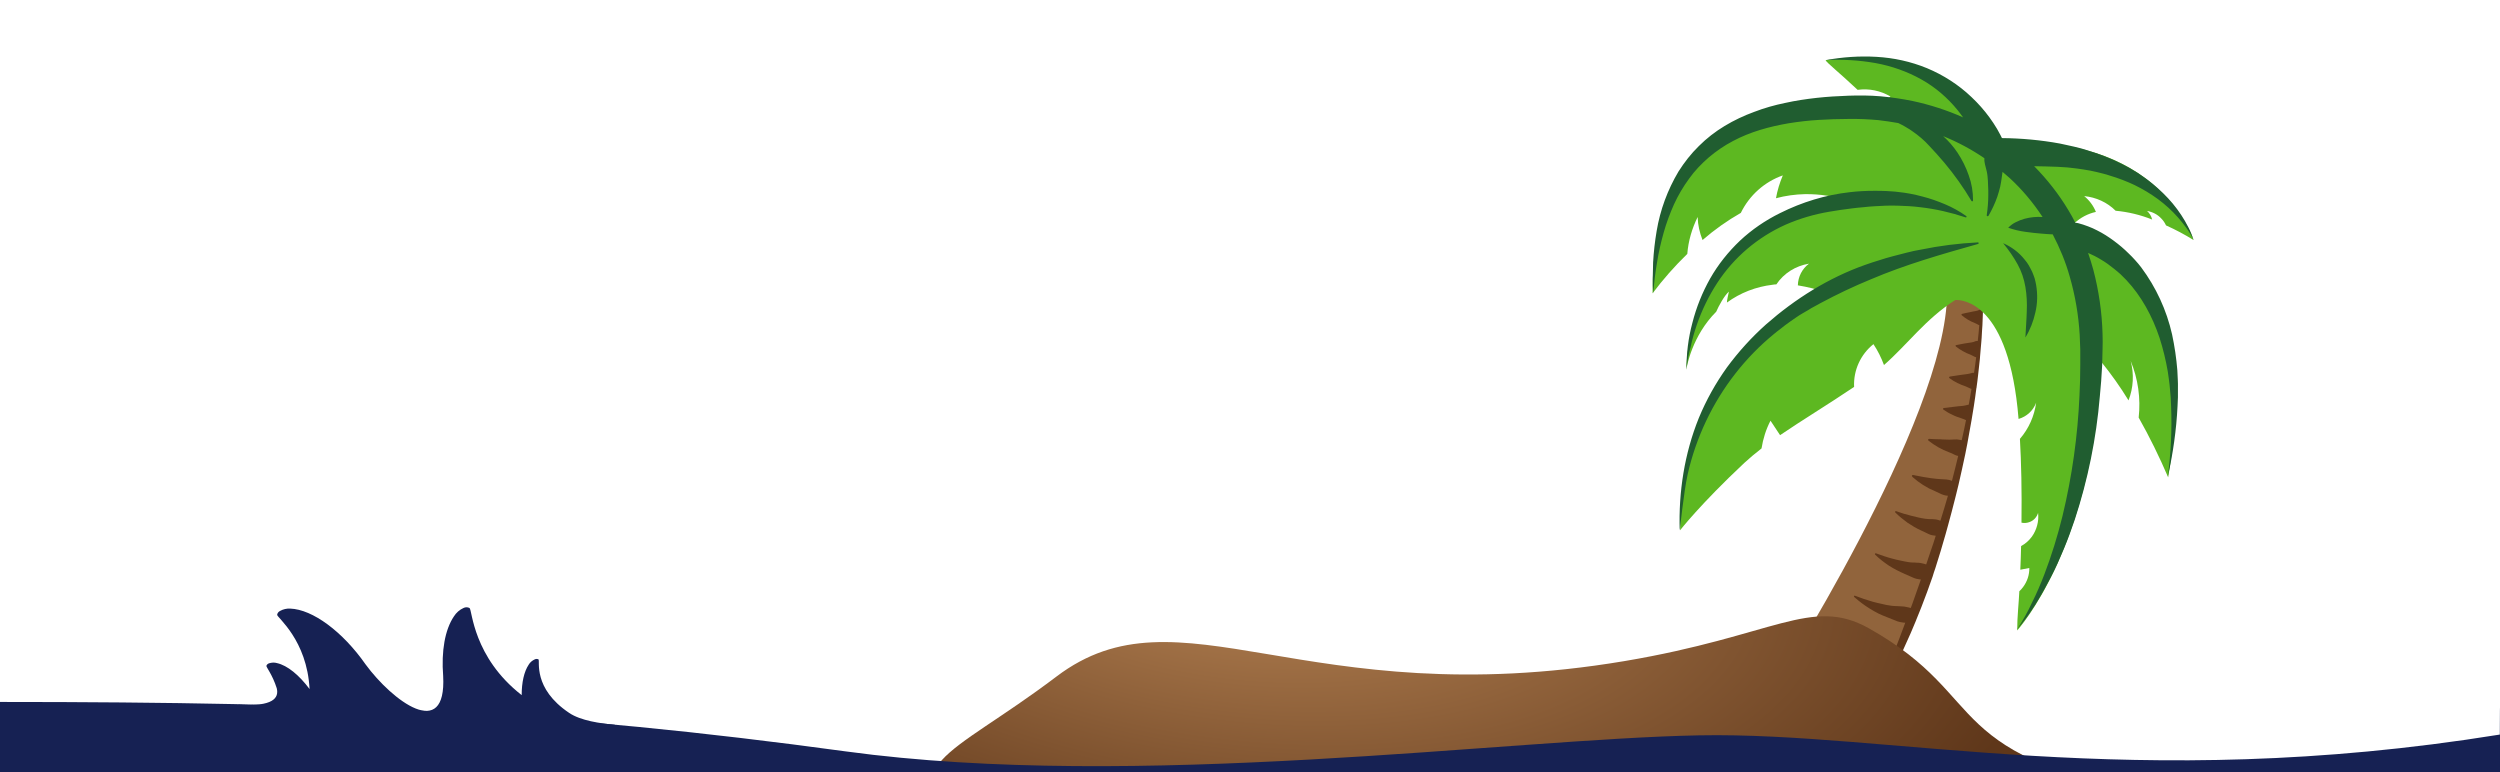 <?xml version="1.0" encoding="utf-8"?>
<!-- Generator: Adobe Illustrator 25.0.0, SVG Export Plug-In . SVG Version: 6.00 Build 0)  -->
<svg version="1.1" id="Ebene_1" xmlns="http://www.w3.org/2000/svg" xmlns:xlink="http://www.w3.org/1999/xlink" x="0px" y="0px"
	 viewBox="0 0 1280 395.5" style="enable-background:new 0 0 1280 395.5;" xml:space="preserve">
<style type="text/css">
	.st0{fill:#91643C;}
	.st1{fill:#5F371A;}
	.st2{fill:#5DB821;}
	.st3{fill:#205D30;}
	.st4{fill:url(#Pfad_32_1_);}
	.st5{fill:#162153;}
</style>
<path id="Stamm" class="st0" d="M994.1,128.3c0,0,2.8,14.7,2.8,21.6c0,65-90.1,204.4-90.1,204.4l51.3,8.4c0,0,57.1-107,57.1-222.2
	C1015.1,114.3,994.1,128.3,994.1,128.3z"/>
<path id="Pfad_1" class="st1" d="M1015.3,158.7L1015.3,158.7c-0.1,2.6-0.2,5.2-0.3,7.8c-0.1,1-0.1,1.9-0.2,2.9l-0.2,3.6l-0.2,2.5
	l-0.1,1.1c-0.2,1.9-0.3,3.9-0.5,5.8c0,0.5-0.1,0.9-0.1,1.4c-0.3,2.7-0.6,5.4-0.9,8.1c-0.2,2.1-0.5,4.2-0.8,6.4c0,0.2,0,0.3-0.1,0.5
	l0,0c-0.4,3.1-0.8,6.1-1.3,9.2c-0.4,2.4-0.8,4.9-1.2,7.3c-0.7,3.9-1.4,7.8-2.1,11.7c-0.4,1.9-0.7,3.8-1.1,5.6
	c-1.1,5.1-2.2,10.3-3.4,15.4c-0.4,1.6-0.8,3.2-1.2,4.9c-0.2,0.8-0.4,1.6-0.6,2.4c-1.1,4.4-2.3,8.9-3.5,13.3
	c-0.4,1.6-0.9,3.1-1.3,4.7c-1.7,5.9-3.4,11.8-5.3,17.6c-0.5,1.4-1,2.9-1.4,4.3c-1.8,5.2-3.7,10.4-5.7,15.5l-0.8,2l-1.9,4.7
	c0,0.1-0.1,0.2-0.1,0.3c-0.9,2.1-1.8,4.2-2.7,6.4c-1.5,3.3-3,6.7-4.5,10c-0.5,1.1-1,2.1-1.5,3.2s-1,2.1-1.5,3.2
	c-0.8,0.1-1.6,0.2-2.4,0.2c-0.5,0-0.9,0-1.3,0c-0.5,0-1-0.1-1.5-0.1c-0.9-0.1-1.9-0.4-2.8-0.6c-1.8-0.6-3.6-1.3-5.3-1.9
	c-1.8-0.7-3.5-1.4-5.2-2.1c-1.7-0.8-3.3-1.7-4.9-2.6c-3.1-1.9-6.1-4-8.9-6.4c-0.2-0.1-0.2-0.4,0-0.6c0.1-0.1,0.3-0.2,0.5-0.1
	c3.3,1.3,6.6,2.5,10,3.5c1.7,0.5,3.4,0.9,5.1,1.3c1.7,0.4,3.4,0.7,5,1c0.8,0.1,1.7,0.2,2.5,0.3c0.8,0.1,1.7,0,2.5,0.1
	c1.7,0,3.3,0.2,5,0.6c0.3,0.1,0.6,0.2,0.9,0.2c1.9-4.8,3.7-9.7,5.5-14.5c-0.1,0-0.2,0-0.3,0c-0.4,0-0.8,0-1.1-0.1
	c-0.9-0.1-1.8-0.3-2.7-0.6c-0.2-0.1-0.5-0.2-0.7-0.3c-1.5-0.5-2.9-1.2-4.3-1.7c-1.6-0.6-3.2-1.3-4.7-2c-1.5-0.8-3-1.6-4.4-2.5
	c-2.8-1.7-5.4-3.7-7.9-5.9l-0.1-0.1c-0.1-0.2-0.1-0.4,0-0.5s0.3-0.2,0.4-0.1c3.1,1.2,6.1,2.2,9.2,3.1c1.5,0.4,3.1,0.8,4.6,1.1
	c1.5,0.4,3.1,0.7,4.6,0.9c0.8,0.1,1.5,0.2,2.3,0.2c0.8,0.1,1.6,0,2.3,0.1c1.5,0,3,0.2,4.5,0.6c0.4,0.1,0.7,0.2,1.1,0.3
	c0.3-0.7,0.5-1.4,0.8-2.1l4.4-12.5c-0.3,0-0.6,0-0.9-0.1c-0.9-0.1-1.7-0.3-2.5-0.6c-0.2-0.1-0.5-0.2-0.7-0.3
	c-1.4-0.6-2.7-1.2-4.1-1.8c-1.4-0.6-2.8-1.3-4.2-2s-2.7-1.5-4-2.3c-2.5-1.7-4.9-3.5-7-5.6l-0.1-0.1c-0.1-0.2-0.1-0.4,0.1-0.5
	c0.1-0.1,0.3-0.2,0.4-0.1c2.8,1,5.6,2,8.3,2.7c1.4,0.4,2.8,0.7,4.2,1s2.8,0.6,4.1,0.8c0.7,0.1,1.4,0.2,2.1,0.2c0.7,0,1.4,0,2.1,0.1
	c1.4,0,2.7,0.2,4,0.6l0.9,0.3c0.8-2.4,1.6-4.7,2.4-7.1c0.9-2.5,1.7-5,2.5-7.6c-1.2-0.1-2.4-0.3-3.5-0.8c-1.3-0.6-2.6-1.3-3.8-1.8
	c-1.3-0.6-2.5-1.2-3.7-1.9c-1.2-0.7-2.3-1.4-3.5-2.2c-2.2-1.6-4.3-3.3-6.2-5.2c-0.2-0.2-0.2-0.4,0-0.6l0,0c0.1-0.1,0.3-0.1,0.4-0.1
	c2.5,0.9,5,1.7,7.5,2.3c1.2,0.3,2.5,0.6,3.7,0.9s2.4,0.5,3.7,0.7c1.2,0.2,2.5,0.2,3.7,0.2s2.4,0.2,3.5,0.6c0.2,0.1,0.4,0.1,0.6,0.2
	c1.3-4.1,2.5-8.2,3.7-12.3c0-0.2,0.1-0.3,0.1-0.5c-0.6,0-1.3-0.1-1.9-0.3c-0.4-0.1-0.8-0.3-1.2-0.4c-1.1-0.5-2.1-1-3.2-1.5
	c-1.1-0.5-2.2-1-3.3-1.5c-1.1-0.6-2.1-1.2-3.1-1.8c-1.9-1.2-3.6-2.5-5.3-4c-0.2-0.2-0.3-0.3-0.4-0.5v-0.1c0-0.1,0-0.3,0.2-0.4
	c0.1-0.1,0.3-0.1,0.4-0.1c1.8,0.3,3.5,0.7,5.2,1c0.6,0.1,1.3,0.2,1.9,0.3c1.2,0.2,2.3,0.4,3.5,0.5c1.1,0.2,2.2,0.2,3.2,0.3
	c1.1,0.1,2.2,0.1,3.3,0.2c1,0.1,1.9,0.3,2.8,0.7c1.1-4.3,2.2-8.5,3.2-12.8c-0.4,0-0.8-0.1-1.2-0.3c-0.3-0.1-0.6-0.2-0.9-0.4
	c-0.8-0.4-1.6-0.8-2.5-1.1c-1-0.4-1.9-0.8-2.9-1.2c-0.9-0.5-1.8-0.9-2.7-1.4c-1.7-1-3.4-2.1-4.9-3.3c-0.2-0.1-0.3-0.3-0.3-0.5v-0.1
	c0-0.1,0.1-0.2,0.2-0.3c0.1-0.1,0.3-0.1,0.4-0.1c1.7,0.1,3.3,0.2,4.9,0.2c0.6,0,1.2,0,1.8,0.1c1.1,0,2.2,0.1,3.3,0.1
	c0.9,0,1.9,0,2.8-0.1c0.9-0.1,1.9,0,2.8,0.2c0.3,0.1,0.6,0.1,1,0.2c0.8-3.4,1.5-6.8,2.2-10.3c-0.8-0.3-1.5-0.7-2.3-0.9
	c-1.6-0.5-3.3-1.1-4.8-1.9c-1.6-0.7-3.1-1.6-4.5-2.6c-0.2-0.1-0.2-0.4-0.1-0.6c0.1-0.1,0.2-0.2,0.3-0.2c1.7-0.2,3.4-0.4,5-0.6
	c1.6-0.2,3.3-0.4,4.8-0.5c0.8-0.1,1.6-0.3,2.4-0.5c0.2-0.1,0.4-0.1,0.6-0.1c0.5-2.7,1-5.4,1.4-8.1c-0.2,0-0.4-0.1-0.6-0.2
	c-0.8-0.3-1.5-0.7-2.2-1c-1.5-0.5-3-1.1-4.4-1.8s-2.8-1.5-4.1-2.5c-0.2-0.1-0.2-0.4-0.1-0.6c0.1-0.1,0.2-0.1,0.3-0.2
	c1.6-0.3,3.1-0.4,4.6-0.7c1.5-0.2,3-0.4,4.4-0.6c0.7-0.1,1.5-0.3,2.2-0.5c0.4-0.1,0.8-0.2,1.2-0.1c0.4-2.7,0.8-5.3,1.1-8
	c-0.3,0-0.6-0.1-0.9-0.3c-0.7-0.3-1.3-0.7-2-1c-1.4-0.5-2.7-1.1-3.9-1.8c-1.3-0.7-2.5-1.5-3.6-2.4c-0.2-0.2-0.2-0.4-0.1-0.6l0,0
	c0.1-0.1,0.1-0.1,0.2-0.1c1.4-0.3,2.8-0.5,4.1-0.8c1.3-0.2,2.7-0.4,3.9-0.6c0.7-0.1,1.3-0.3,1.9-0.6c0.4-0.1,0.8-0.2,1.2-0.1
	c0.3-2.7,0.6-5.4,0.8-8.1c-0.2-0.1-0.3-0.1-0.5-0.2c-0.6-0.3-1.2-0.7-1.8-0.9c-1.2-0.5-2.4-1-3.5-1.7s-2.2-1.4-3.2-2.3
	c-0.2-0.2-0.2-0.4,0-0.6l0,0c0.1-0.1,0.1-0.1,0.2-0.1c1.3-0.3,2.5-0.6,3.7-0.8c1.2-0.3,2.4-0.5,3.5-0.7c0.6-0.1,1.2-0.3,1.7-0.6
	c0.2-0.1,0.3-0.1,0.5-0.1C1014.4,158.3,1014.8,158.4,1015.3,158.7L1015.3,158.7z"/>
<path id="Blätter" class="st2" d="M940.5,51.6L940.5,51.6c-52.2,0.1-94.4,21.6-94.4,98.6c5.4-7.2,11.3-13.9,17.8-20.2
	c0.5-6.6,2.4-13,5.3-18.9c0.1,4.1,1,8,2.5,11.8c6.1-5.3,12.6-9.9,19.6-13.9c4.4-9,12.1-15.9,21.5-19.2c-1.6,3.8-2.8,7.7-3.5,11.7
	c4.8-1.3,9.9-2,14.9-2.1c7.6-0.1,15.2,1.1,22.4,3.5c-0.2,0-0.4,0-0.6,0.1c-9.3,1.2-18.5,3.5-27.3,6.9c-2.7,0.8-5.4,2-7.8,3.5
	c-46.9,23.3-47.5,73.3-47.5,75.8c0.2-1.5,3-17.3,15.3-29.6c1.2-2.8,4.1-8.2,6.5-10.3c-0.2,1-1.1,4.7-1,5.6c6.8-5,14.9-8.1,23.3-9.1
	c0.6-0.1,1.3-0.2,2-0.2c3.8-5.7,9.9-9.5,16.7-10.6c-3.5,2.6-5.6,6.7-5.7,11.1c4.9,0.8,9.8,2,14.5,3.6
	c-37.7,20.6-74.8,57.2-74.8,121.8c0,0,10.4-13.4,32.9-34.5c2.7-2.5,5.6-4.9,8.8-7.4c0.8-5,2.3-9.8,4.6-14.2c1.6,2.5,3.3,4.9,4.9,7.4
	c11.3-7.7,24.4-15.6,37.9-24.7c-0.4-8.5,3.3-16.6,9.9-21.9c2.2,3.3,4,6.9,5.4,10.7c12-10.5,21.4-23.7,36.5-33.3
	c3.5-0.2,27.6,0.9,32.4,60.9c4.2-1.2,7.5-4.3,9-8.3c-0.9,6.8-3.8,13.3-8.3,18.5c0.7,12.2,1,26.4,0.8,42.9c1.2,0.3,2.6,0.2,3.8-0.2
	c2.3-0.7,4-2.5,4.7-4.8c0.5,4.3-0.7,8.7-3.2,12.2c-1.5,2-3.3,3.6-5.5,4.8c-0.1,3.9-0.2,7.9-0.4,12.1c1.6-0.3,3.1-0.6,4.6-0.9
	c0.1,3.5-1.1,7-3.2,9.8c-0.6,0.8-1.2,1.5-1.9,2.1c-0.3,6.4-1.1,13.1-1.1,20.1c0,0,39.6-43.3,43-137.6c5.1,6.3,9.8,12.9,14,19.8
	c2.5-6.4,2.9-13.5,1.1-20.2c3.8,9.2,5.2,19.2,4.1,29c5.6,9.9,10.6,20.1,15.1,30.6c14.4-83-22.4-112.5-43.7-121.4
	c-1.3-3-2.7-5.9-4.3-8.7c3.1-2.9,6.9-4.9,11-5.8c-1.3-3.2-3.3-5.9-6-8.1c6.1,0.6,11.8,3.2,16.1,7.5c6.4,0.6,12.7,2.1,18.7,4.5
	c-0.4-1.7-1.3-3.2-2.6-4.4c2.8,0.5,5.4,1.8,7.3,3.9c1,1,1.8,2.2,2.4,3.5c4.9,2.2,9.6,4.7,14.1,7.5c0,0-18.9-57-100-48.7
	c-1.3-0.9-3-2.1-5-3.3c-5.6-11.8-27-46.8-83.4-40.1c0.1,0.9,7.5,6.8,16.4,15.2c5.8-0.8,11.7,0.4,16.8,3.4c-1.3,1.1-2.5,2.3-3.6,3.6
	L940.5,51.6z"/>
<path id="Schatten-2" class="st3" d="M863.5,189.3c-0.1-8.1,0.9-16.2,3-24c2-7.9,5.1-15.6,9.1-22.7c4.1-7.2,9.3-13.7,15.3-19.4
	c6.1-5.7,13-10.4,20.5-14.1c11.2-5.6,23.2-9.3,35.7-10.7c4.1-0.5,8.2-0.7,12.4-0.7c2.1,0,4.1,0,6.2,0.1l3.1,0.2c1,0,2.1,0.2,3.1,0.3
	c4.1,0.4,8.2,1.2,12.3,2.3c4,1,7.9,2.4,11.7,4s7.4,3.6,10.8,6c0.2,0.1,0.2,0.4,0.1,0.6c-0.1,0.1-0.3,0.2-0.4,0.1l0,0
	c-7.5-2.5-15.3-4.3-23.2-5.2c-3.9-0.5-7.8-0.7-11.7-0.8c-1.9-0.1-3.9,0-5.8,0c-2,0.1-3.9,0.2-5.9,0.3l-2.9,0.2l-2.9,0.3
	c-2,0.1-3.9,0.4-5.8,0.6c-3.9,0.5-7.7,1-11.6,1.7c-7.7,1.3-15.2,3.5-22.3,6.6c-14.3,6.4-26.5,16.7-35.1,29.9
	c-4.3,6.6-7.8,13.8-10.4,21.3c-1.3,3.8-2.4,7.6-3.2,11.5C864.5,181.3,863.9,185.3,863.5,189.3z M864.1,242.8
	c2.1-9.4,5.3-18.5,9.4-27.2c8.2-17.3,20.1-32.6,34.9-44.7c0.9-0.8,1.9-1.5,2.8-2.2l2.8-2.2c0.9-0.7,1.9-1.4,2.9-2.1l2.9-2l1.5-1
	c0.5-0.3,1-0.6,1.5-0.9l3.1-1.8c1-0.6,2-1.3,3.1-1.8l3.1-1.7c8.4-4.5,17-8.6,25.8-12.2c17.6-7.5,36.1-12.8,54.9-18.1l0,0
	c0.2-0.1,0.3-0.3,0.3-0.5c-0.1-0.2-0.2-0.3-0.4-0.3c-9.8,0.5-19.5,1.7-29.2,3.7c-4.9,0.8-9.6,2.2-14.4,3.4c-1.2,0.3-2.4,0.7-3.6,1
	l-3.5,1.1l-3.5,1.1c-1.2,0.4-2.3,0.8-3.5,1.2c-18.7,6.6-35.9,17.4-50.8,30.5c-7.4,6.6-14.1,14-20,22c-5.8,8.1-10.6,16.7-14.4,25.9
	c-7.4,18.3-10.4,38-9.8,57.5C860.1,271.8,862,252.2,864.1,242.8z M1033,135.3c2,3.6,3.3,7.5,4,11.6s0.9,8.4,0.7,12.6
	c-0.1,4.3-0.5,8.7-0.7,13.3c2.4-3.9,4.1-8.3,5.1-12.8c1.1-4.6,1.2-9.4,0.4-14.1c-0.2-1.2-0.5-2.4-0.8-3.5c-0.4-1.1-0.8-2.3-1.3-3.4
	c-0.6-1.1-1.1-2.2-1.7-3.2s-1.3-2-2.1-2.9c-2.9-3.7-6.7-6.5-11-8.4C1028.4,127.9,1030.9,131.5,1033,135.3z M1053.3,85.4
	c2.3,0.2,4.6,0.2,6.8,0.5l3.4,0.4l3.4,0.5c2.3,0.3,4.5,0.8,6.7,1.3c2.2,0.6,4.4,1,6.6,1.8c2.2,0.6,4.3,1.4,6.5,2.2l3.2,1.3
	c1.1,0.4,2.1,1,3.1,1.4c4.1,2,8.1,4.4,11.8,7.1c3.8,2.8,7.2,5.9,10.3,9.4c1.6,1.8,3,3.6,4.4,5.5s2.6,4,3.6,6.1
	c-0.7-2.3-1.6-4.5-2.7-6.6c-1.1-2.2-2.3-4.2-3.6-6.2c-2.7-4.1-5.8-7.8-9.3-11.2c-3.5-3.4-7.3-6.6-11.4-9.3c-1-0.7-2-1.4-3.1-2
	l-3.2-1.9c-2.2-1.2-4.4-2.3-6.6-3.3c-2.2-1.1-4.6-1.9-6.9-2.9c-2.3-0.8-4.7-1.7-7.1-2.4l-3.6-1.1l-3.6-0.9c-2.4-0.6-4.8-1-7.3-1.6
	c-9.8-1.8-19.7-2.7-29.6-2.8h-0.1c-0.3-0.6-0.5-1.1-0.8-1.6c-0.6-1.1-1.1-2.1-1.7-3.1c-1.2-2-2.5-4-3.9-5.9
	c-2.7-3.7-5.8-7.2-9.2-10.4c-6.6-6.3-14.4-11.3-22.8-14.8c-8.3-3.4-17-5.3-25.9-5.8c-8.7-0.5-17.4,0.1-26,1.7
	c8.6-0.5,17.1,0,25.6,1.5c8.2,1.5,16.2,4.3,23.5,8.4c7.1,4,13.3,9.3,18.5,15.7c1,1.2,1.9,2.5,2.8,3.7c-8.3-3.7-17-6.5-25.9-8.4
	c-5.4-1.1-10.9-1.9-16.4-2.4c-2.8-0.2-5.5-0.4-8.3-0.4c-1.4,0-2.8,0-4.1,0l-4,0.1c-5.4,0.2-10.8,0.5-16.2,1.1s-10.8,1.4-16.2,2.6
	c-5.4,1.1-10.7,2.6-15.9,4.6c-5.2,1.9-10.3,4.3-15.1,7.2c-4.8,2.9-9.2,6.3-13.2,10.3c-4,3.9-7.4,8.3-10.4,13
	c-5.6,9.4-9.4,19.7-11.2,30.5c-0.9,5.3-1.5,10.6-1.8,15.9c-0.2,5.3-0.3,10.6,0,15.9c0.5-5.3,1.1-10.5,2-15.7
	c0.8-5.2,2-10.3,3.4-15.3s3.2-9.8,5.3-14.5c2.1-4.6,4.7-9,7.7-13.1c2.9-4.1,6.4-7.7,10.2-11c3.8-3.2,7.9-6,12.3-8.3
	c8.8-4.7,18.6-7.4,28.6-9.1c5-0.8,10.1-1.4,15.2-1.7c5.1-0.3,10.3-0.5,15.4-0.5h3.9c1.3,0,2.5,0.1,3.8,0.1c2.5,0.1,5,0.3,7.5,0.5
	c3.4,0.4,6.8,0.9,10.2,1.5l2,1c0.9,0.4,1.7,1,2.6,1.5s1.7,1,2.5,1.6c3.2,2.2,6.2,4.7,8.8,7.6c2.7,2.8,5.2,5.7,7.7,8.6
	c5.2,6.2,9.8,12.7,13.9,19.6l0,0c0.1,0.2,0.4,0.3,0.6,0.1c0.1-0.1,0.2-0.2,0.2-0.4c0-4.4-0.7-8.7-2.2-12.8
	c-1.4-4.1-3.4-8.1-5.8-11.7c-2.1-3.1-4.5-5.9-7.3-8.4c7.4,3,14.5,6.8,21.1,11.3c0,0.3,0,0.5,0,0.8c0,0.4,0,0.8,0.1,1.2
	c0.1,0.8,0.3,1.6,0.5,2.3l0.6,2.4c0.2,0.8,0.3,1.6,0.4,2.4l0.1,1.2l0.1,1.2c0,0.8,0.1,1.6,0.1,2.5c0,0.8,0.1,1.7,0.1,2.5v2.5
	c0,3.4-0.3,6.8-0.8,10.2l0,0c0,0.3,0.1,0.5,0.4,0.5c0.2,0,0.4-0.1,0.5-0.2c1.8-3.1,3.3-6.3,4.5-9.7l0.8-2.6c0.2-0.9,0.5-1.8,0.7-2.6
	c0.2-0.8,0.3-1.8,0.5-2.7l0.2-1.4l0.2-1.4c0.1-0.7,0.2-1.4,0.3-2.1c1.2,1.1,2.5,2.1,3.7,3.2c6.4,5.9,12,12.6,16.8,19.9
	c-3.1-0.2-6.2,0.1-9.2,0.9c-1.5,0.4-3,1-4.4,1.7c-1.5,0.7-2.8,1.7-4,2.9c2.9,1,5.8,1.7,8.8,2.1c2.8,0.4,5.5,0.7,8.1,0.9
	c2,0.2,3.9,0.3,5.9,0.4c3.6,6.9,6.6,14.1,8.7,21.6c2.8,9.7,4.5,19.7,5.1,29.8c0.1,2.5,0.2,5.1,0.3,7.6v7.8l-0.1,7.8
	c-0.1,2.6-0.2,5.2-0.3,7.8c-0.9,20.8-3.8,41.5-8.7,61.8c-2.5,10.2-5.6,20.2-9.3,29.9c-1.9,4.9-3.9,9.7-6.3,14.4
	c-2.2,4.8-4.8,9.4-7.7,13.8c7-8,12.4-17.3,17.3-26.7c2.5-4.7,4.6-9.6,6.7-14.6s3.9-10,5.6-15c6.7-20.4,11-41.5,12.8-62.9
	c0.2-2.7,0.5-5.3,0.7-8l0.5-8l0.2-8c0.1-2.7,0.1-5.5,0-8.2c-0.3-11-1.9-22-4.7-32.7c-0.8-2.9-1.7-5.8-2.7-8.7c2.3,1,4.5,2.1,6.6,3.4
	c2.4,1.4,4.6,3,6.8,4.8c1.1,0.8,2.1,1.8,3.2,2.7c1,1,2,2,3,3c7.7,8.2,13.3,18.5,17,29.6c1.8,5.6,3.2,11.4,4.2,17.2
	c0.4,2.9,0.9,5.9,1.1,8.8l0.4,4.5l0.2,4.5c0.5,12-0.1,24.1-1.7,36c2.7-11.8,4.4-23.9,5-36l0.2-4.6v-4.6c0.1-3.1-0.2-6.1-0.3-9.2
	c-0.5-6.2-1.4-12.3-2.7-18.4c-2.8-12.4-8.2-24.1-15.8-34.3c-1-1.3-2-2.5-3.1-3.7s-2.2-2.4-3.4-3.5c-2.3-2.3-4.8-4.4-7.5-6.4
	s-5.5-3.8-8.5-5.3c-1.5-0.8-3.1-1.5-4.7-2.1c-1.7-0.7-3.5-1.2-5.3-1.7h-0.2c-0.2-0.1-0.5-0.1-0.7-0.1c-0.1,0-0.2,0-0.3,0
	c-1.1-2.2-2.3-4.4-3.6-6.5c-4.9-8.2-10.8-15.7-17.5-22.5C1045.4,85.2,1049.3,85.2,1053.3,85.4z"/>
<radialGradient id="Pfad_32_1_" cx="437.823" cy="-141.459" r="0.86" gradientTransform="matrix(446.576 -32.858 -167.365 -222.132 -218560.422 -16756.111)" gradientUnits="userSpaceOnUse">
	<stop  offset="0" style="stop-color:#B98656"/>
	<stop  offset="1" style="stop-color:#5F371A"/>
</radialGradient>
<path id="Pfad_32" class="st4" d="M492.6,429.6c-35.8-39.4-8-40.6,48.3-83.2c63.1-47.8,126.8,19.6,290.7-7.9
	c76.8-12.9,95.9-33.2,125.1-16.9c65.1,36.5,33,66,157.8,87.5C1080.3,445.4,451.3,460.9,492.6,429.6z"/>
<path id="Vereinigungsmenge_1" class="st5" d="M142.3,375.5c0.8-3.5,1.3-7.1,1.3-10.8c-6.1,0.6-15.4,0.5-21.5-3.9
	c17.9,1.1,20.8-3.5,19.6-8.4c-2.2-7-5.5-10.9-5.3-11.5s0.7-1.1,1.4-1.3c1.3-0.4,2.7-0.5,4-0.1c5.4,1.2,11.4,6.2,16.7,13.3
	c-1.3-25.2-16.7-36.7-16.6-38c0.1-0.9,0.7-1.6,1.5-2c1.6-0.9,3.4-1.3,5.2-1.2c11.4,0.4,26.8,11.7,38.6,28.6
	c13.6,18.5,41.5,39.7,39.7,5.9c-1-12.7,0.9-23.7,5.5-30.5c1.2-1.9,2.9-3.4,4.9-4.3c1-0.5,2.1-0.5,3.1,0c1.4,0.9,1.7,25.1,26.7,44.6
	c0-6.5,1.2-12,3.6-15.6c0.7-1.2,1.8-2.1,3.1-2.7c0.6-0.3,1.3-0.3,1.9,0c0.9,0.6-3.1,14.8,15.7,27.4c5.9,4,16,5.4,23.5,6.1
	C304.4,380.4,140.7,382.2,142.3,375.5z"/>
<path class="st5" d="M1280,395.5c0-7.4,0-13.3,0-17.9c0-0.4,0-1,0-1.5l0,0c0-26-0.1-8.7-0.1,0c-188.4,30.4-312.7-1.5-410,0.4
	c-97.4,1.8-288.4,28.5-437,8.2S173.2,359.4,0,359.4v36.1H1280z"/>
</svg>

